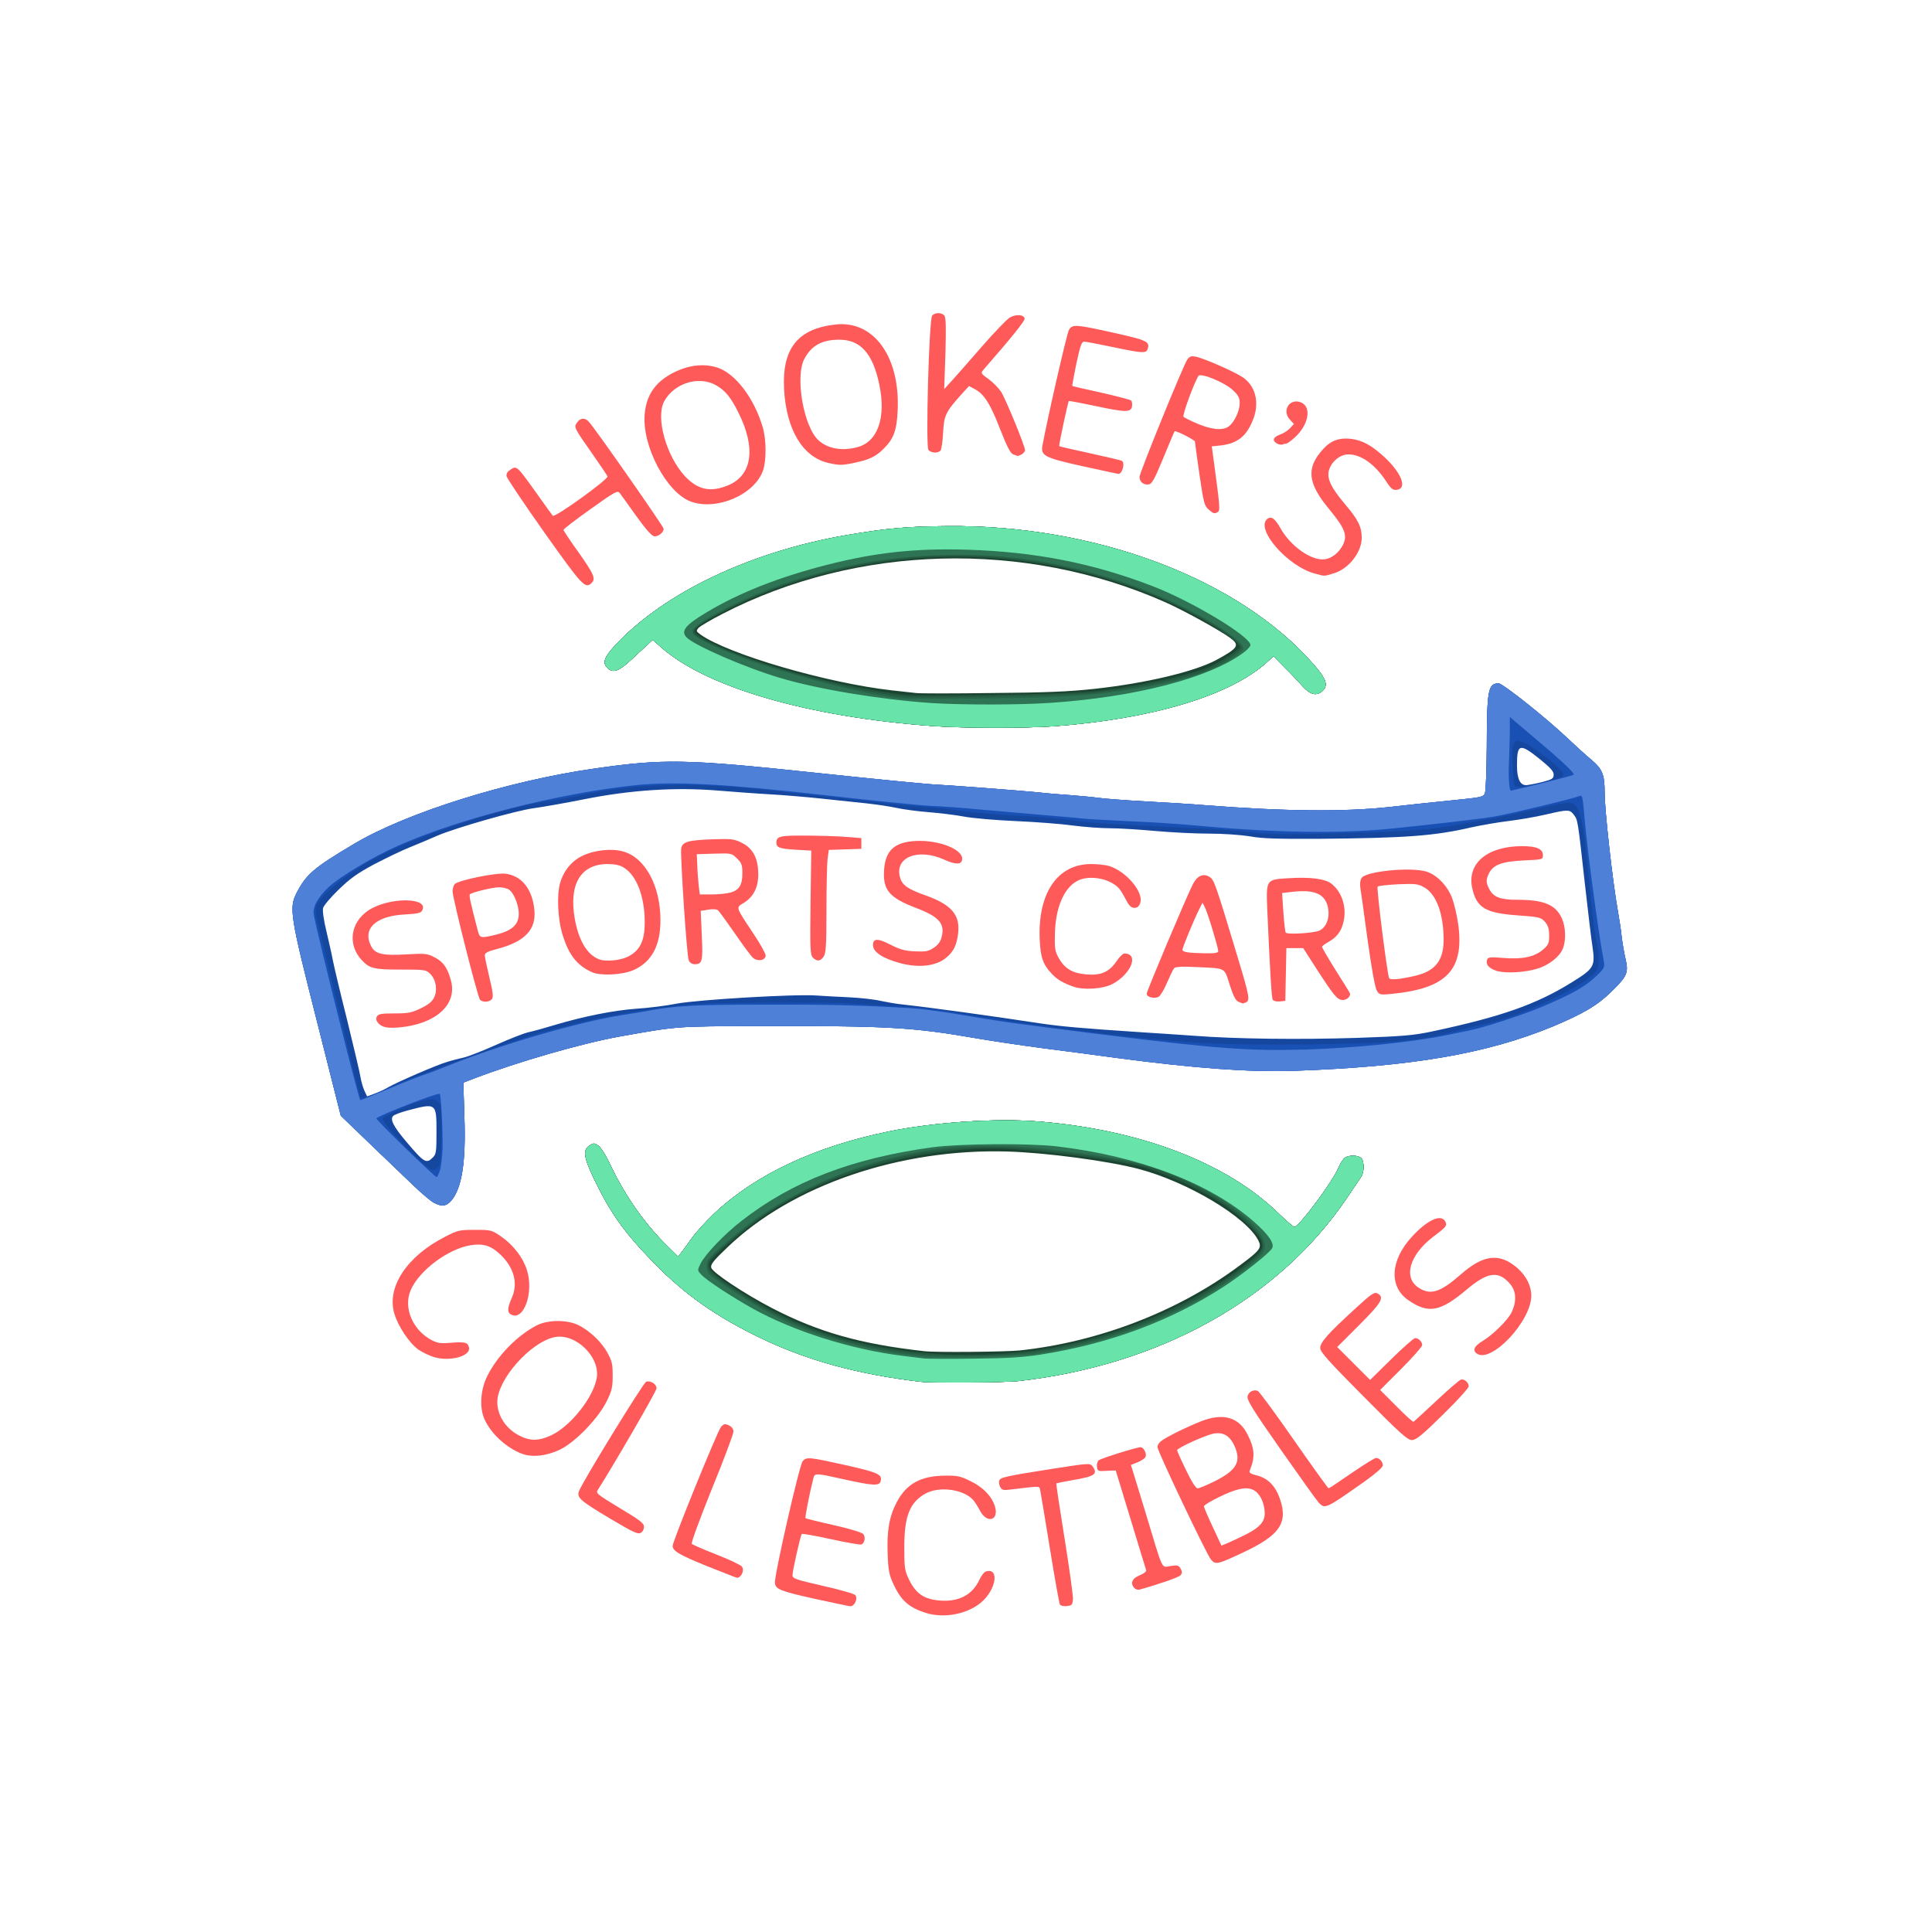 <?xml version="1.0" encoding="utf-8"?>
<!DOCTYPE svg PUBLIC "-//W3C//DTD SVG 1.0//EN" "http://www.w3.org/TR/2001/REC-SVG-20010904/DTD/svg10.dtd">
<svg version="1.0" xmlns="http://www.w3.org/2000/svg" width="1080px" height="1080px" viewBox="0 0 1080 1080" preserveAspectRatio="xMidYMid meet">
 <g fill="#1b4431">
  <path d="M514.5 772.4 c-34.5 -4.1 -62.2 -11.6 -88.2 -23.9 -25.7 -12.3 -43.3 -24.6 -60.8 -42.6 -16.6 -17.1 -23.9 -27.3 -33.2 -46.4 -6 -12.5 -6.6 -16.6 -2.8 -19.1 2.3 -1.5 2.7 -1.5 4.9 0 1.4 0.9 4.4 5.6 7 11.2 8 16.9 19.3 32.9 31.6 44.9 l6.1 6 1.7 -2.2 c0.9 -1.2 3.5 -4.7 5.7 -7.8 2.2 -3.2 7.8 -9.4 12.5 -13.9 23.1 -21.9 56.4 -37.6 97.8 -46.1 25.5 -5.2 60.1 -7.5 83.5 -5.6 56.8 4.6 104.7 22.8 133.8 50.8 4.7 4.6 9 8.3 9.5 8.2 2.6 -0.1 21.2 -25.1 24.5 -32.9 1.1 -2.5 2.7 -5.1 3.6 -5.7 2.3 -1.8 7.8 -1.6 9.4 0.3 1.6 2 1.5 7.9 -0.3 10.4 -0.7 1 -4.3 6.3 -7.9 11.7 -38.2 56.5 -104.5 93.4 -183.4 102.3 -8.3 0.9 -48 1.2 -55 0.4z m55.5 -17.5 c44.1 -4.7 88.6 -21.8 123 -47.5 11.5 -8.5 12.5 -9.9 10.4 -14 -6.7 -13.1 -39.5 -32.7 -66.7 -39.9 -16.9 -4.5 -52.2 -9.2 -73.7 -9.8 -59.9 -1.7 -120.1 18.8 -156.3 53.5 -8.1 7.7 -9.6 9.7 -9.1 11.5 0.8 2.7 18.5 14.5 33.9 22.5 26.1 13.5 49.4 20.1 85 24.1 6.5 0.8 45.5 0.4 53.5 -0.4z"/>
  <path d="M522 405.9 c-70.2 -5 -127.8 -21.8 -152.9 -44.5 l-4.2 -3.7 -3.2 2.9 c-1.7 1.6 -6 5.5 -9.4 8.7 -6.5 6 -9.8 7.1 -12.7 4.1 -3 -2.9 -1.9 -6 4.6 -13 27.6 -29.4 76 -52.3 129.8 -61.4 22 -3.7 32.9 -4.7 55.5 -4.9 83 -0.8 163.1 29.5 204.8 77.3 7.2 8.2 8.3 11.8 4.9 14.9 -3.2 2.9 -6.7 2.1 -10.9 -2.5 -2.1 -2.4 -6.6 -7.2 -10.1 -10.6 l-6.3 -6.4 -3.7 3.4 c-20.7 18.7 -64 31.7 -119.2 35.8 -15.5 1.1 -50.2 1.1 -67 -0.1z m89.5 -20.8 c28.8 -3.1 56.2 -9.6 68.5 -16.2 12.1 -6.6 13.2 -8.2 7.8 -12.2 -5.8 -4.3 -26.1 -15.5 -36.5 -20.1 -78.5 -34.8 -172.2 -32.3 -247.5 6.6 -6.4 3.3 -12.4 6.8 -13.3 7.8 -1.5 1.7 -1.4 1.9 1.2 3.8 15.7 11 70.5 27 106.8 31.1 5.5 0.6 11.6 1.3 13.5 1.5 1.9 0.3 21.1 0.3 42.5 0 29.7 -0.2 43.3 -0.8 57 -2.3z"/>
 </g>
 <g fill="#245940">
  <path d="M514.5 772.4 c-34.5 -4.1 -62.2 -11.6 -88.2 -23.9 -25.7 -12.3 -43.3 -24.6 -60.8 -42.6 -16.6 -17.1 -23.9 -27.3 -33.2 -46.4 -6 -12.5 -6.6 -16.6 -2.8 -19.1 2.3 -1.5 2.7 -1.5 4.9 0 1.4 0.9 4.4 5.6 7 11.2 8 16.9 19.3 32.9 31.6 44.9 l6.1 6 1.7 -2.2 c0.9 -1.2 3.5 -4.7 5.7 -7.8 2.2 -3.2 7.8 -9.4 12.5 -13.9 23.1 -21.9 56.4 -37.6 97.8 -46.1 25.5 -5.2 60.1 -7.5 83.5 -5.6 56.8 4.6 104.7 22.8 133.8 50.8 4.7 4.6 9 8.3 9.5 8.2 2.6 -0.1 21.2 -25.1 24.5 -32.9 1.1 -2.5 2.7 -5.1 3.6 -5.7 2.3 -1.8 7.8 -1.6 9.4 0.3 1.6 2 1.5 7.9 -0.3 10.4 -0.7 1 -4.3 6.3 -7.9 11.7 -38.2 56.5 -104.5 93.4 -183.4 102.3 -8.3 0.9 -48 1.2 -55 0.4z m56 -16.5 c45.1 -4.6 95.2 -24.4 127.6 -50.5 7.5 -6.1 8.5 -7.8 6.9 -11.9 -1.7 -4.5 -13.8 -15.7 -23.9 -22 -12.5 -7.8 -32.6 -16.8 -43.6 -19.5 -18.6 -4.5 -63.9 -10 -82.4 -10 -44.3 0 -93.7 14.4 -127.6 37.3 -9.8 6.6 -27.8 21.7 -30.2 25.4 -2.6 4 -0.4 6.7 12.9 15.3 26.3 17.2 49.5 26.8 78.7 32.4 26.8 5.2 53.6 6.3 81.6 3.5z"/>
  <path d="M522 405.9 c-70.2 -5 -127.8 -21.8 -152.9 -44.5 l-4.2 -3.7 -3.2 2.9 c-1.7 1.6 -6 5.5 -9.4 8.7 -6.5 6 -9.8 7.1 -12.7 4.1 -3 -2.9 -1.9 -6 4.6 -13 27.6 -29.4 76 -52.3 129.8 -61.4 22 -3.7 32.9 -4.7 55.5 -4.9 83 -0.8 163.1 29.5 204.8 77.3 7.2 8.2 8.3 11.8 4.9 14.9 -3.2 2.9 -6.7 2.1 -10.9 -2.5 -2.1 -2.4 -6.6 -7.2 -10.1 -10.6 l-6.3 -6.4 -3.7 3.4 c-20.7 18.7 -64 31.7 -119.2 35.8 -15.5 1.1 -50.2 1.1 -67 -0.1z m88.5 -19.3 c22.4 -2.2 53.8 -8.8 65.2 -13.7 5.7 -2.4 17.3 -9.9 17.3 -11.1 0 -3.8 -24 -18.6 -44.4 -27.3 -70.1 -30 -149.5 -31 -221.2 -3 -16.9 6.6 -37.8 17.6 -38.9 20.5 -0.7 1.7 1.1 3.2 8.7 7.1 22.9 11.7 71.6 24.9 107.8 29.3 9 1.1 90.3 -0.3 105.5 -1.8z"/>
 </g>
 <g fill="#286448">
  <path d="M514.5 772.4 c-34.5 -4.1 -62.2 -11.6 -88.2 -23.9 -25.7 -12.3 -43.3 -24.6 -60.8 -42.6 -16.6 -17.1 -23.9 -27.3 -33.2 -46.4 -6 -12.5 -6.6 -16.6 -2.8 -19.1 2.3 -1.5 2.7 -1.5 4.9 0 1.4 0.9 4.4 5.6 7 11.2 8 16.9 19.3 32.9 31.6 44.9 l6.1 6 1.7 -2.2 c0.9 -1.2 3.5 -4.7 5.7 -7.8 2.2 -3.2 7.8 -9.4 12.5 -13.9 23.1 -21.9 56.4 -37.6 97.8 -46.1 25.5 -5.2 60.1 -7.5 83.5 -5.6 56.8 4.6 104.7 22.8 133.8 50.8 4.7 4.6 9 8.3 9.5 8.2 2.6 -0.1 21.2 -25.1 24.5 -32.9 1.1 -2.5 2.7 -5.1 3.6 -5.7 2.3 -1.8 7.8 -1.6 9.4 0.3 1.6 2 1.5 7.9 -0.3 10.4 -0.7 1 -4.3 6.3 -7.9 11.7 -38.2 56.5 -104.5 93.4 -183.4 102.3 -8.3 0.9 -48 1.2 -55 0.4z m58.8 -15.9 c41.7 -4.9 84.6 -20.8 116.2 -43.3 12.2 -8.7 16.5 -12.9 16.5 -16.5 0 -11 -26.9 -31 -56.6 -42.2 -12.7 -4.8 -46.4 -10.2 -79.2 -12.7 -58 -4.4 -119.5 15 -161.4 51 -12 10.3 -13.8 12.4 -13 15.5 0.8 3.5 2.1 4.7 14.6 12.9 29.3 19.1 55.2 29 90.6 34.2 15.1 2.2 15.4 2.3 38.5 2.4 13.3 0.1 25.7 -0.3 33.8 -1.3z"/>
  <path d="M522 405.9 c-70.2 -5 -127.8 -21.8 -152.9 -44.5 l-4.2 -3.7 -3.2 2.9 c-1.7 1.6 -6 5.5 -9.4 8.7 -6.5 6 -9.8 7.1 -12.7 4.1 -3 -2.9 -1.9 -6 4.6 -13 27.6 -29.4 76 -52.3 129.8 -61.4 22 -3.7 32.9 -4.7 55.5 -4.9 83 -0.8 163.1 29.5 204.8 77.3 7.2 8.2 8.3 11.8 4.9 14.9 -3.2 2.9 -6.7 2.1 -10.9 -2.5 -2.1 -2.4 -6.6 -7.2 -10.1 -10.6 l-6.3 -6.4 -3.7 3.4 c-20.7 18.7 -64 31.7 -119.2 35.8 -15.5 1.1 -50.2 1.1 -67 -0.1z m87.5 -18.4 c25.6 -2.3 57.3 -8.9 68 -14.2 8 -3.9 16.5 -9.7 16.5 -11.2 0 -2.6 -7.6 -8.5 -19.7 -15.4 -28.5 -16.1 -59.4 -26.8 -94.5 -32.6 -57 -9.5 -120.8 0 -171.8 25.5 -14.9 7.5 -21.8 12.2 -20.7 14.1 3.2 5.2 38.6 18.6 69.7 26.3 20.5 5.2 28 6.7 46.5 9.4 7.6 1.1 88.9 -0.3 106 -1.9z"/>
 </g>
 <g fill="#2e7353">
  <path d="M514.5 772.4 c-34.5 -4.1 -62.2 -11.6 -88.2 -23.9 -25.7 -12.3 -43.3 -24.6 -60.8 -42.6 -16.6 -17.1 -23.9 -27.3 -33.2 -46.4 -6 -12.5 -6.6 -16.6 -2.8 -19.1 2.3 -1.5 2.7 -1.5 4.9 0 1.4 0.9 4.4 5.6 7 11.2 8 16.9 19.3 32.9 31.6 44.9 l6.1 6 1.7 -2.2 c0.9 -1.2 3.5 -4.7 5.7 -7.8 2.2 -3.2 7.8 -9.4 12.5 -13.9 23.1 -21.9 56.4 -37.6 97.8 -46.1 25.5 -5.2 60.1 -7.5 83.5 -5.6 56.8 4.6 104.7 22.8 133.8 50.8 4.7 4.6 9 8.3 9.5 8.2 2.6 -0.1 21.2 -25.1 24.5 -32.9 1.1 -2.5 2.7 -5.1 3.6 -5.7 2.3 -1.8 7.8 -1.6 9.4 0.3 1.6 2 1.5 7.9 -0.3 10.4 -0.7 1 -4.3 6.3 -7.9 11.7 -38.2 56.5 -104.5 93.4 -183.4 102.3 -8.3 0.9 -48 1.2 -55 0.4z m65.8 -15.8 c42.5 -6.8 80.1 -21.6 110.4 -43.2 13.2 -9.6 16.3 -12.7 16.3 -16.7 0 -10.5 -22.4 -28.2 -49.7 -39.2 -17.8 -7.2 -26.8 -9.3 -56.3 -13.2 -24.2 -3.2 -30 -3.6 -48.5 -3.6 -18.1 0.1 -23.1 0.4 -35.9 2.7 -25.6 4.5 -47.9 12 -70.9 23.9 -15 7.7 -26.6 15.7 -40.1 27.5 -9.4 8.2 -10.6 9.6 -10.6 12.5 0 1.8 0.6 3.9 1.3 4.8 2.4 3 26 18 37.9 24 21.6 10.9 49.4 18.6 79.3 21.9 12.3 1.3 55.3 0.5 66.8 -1.4z"/>
  <path d="M522 405.9 c-70.2 -5 -127.8 -21.8 -152.9 -44.5 l-4.2 -3.7 -3.2 2.9 c-1.7 1.6 -6 5.5 -9.4 8.7 -6.5 6 -9.8 7.1 -12.7 4.1 -3 -2.9 -1.9 -6 4.6 -13 27.6 -29.4 76 -52.3 129.8 -61.4 22 -3.7 32.9 -4.7 55.5 -4.9 83 -0.8 163.1 29.5 204.8 77.3 7.2 8.2 8.3 11.8 4.9 14.9 -3.2 2.9 -6.7 2.1 -10.9 -2.5 -2.1 -2.4 -6.6 -7.2 -10.1 -10.6 l-6.3 -6.4 -3.7 3.4 c-20.7 18.7 -64 31.7 -119.2 35.8 -15.5 1.1 -50.2 1.1 -67 -0.1z m90 -17.9 c24.4 -2.3 50.4 -7.6 63.3 -13 9.3 -3.9 19.7 -10.4 19.7 -12.4 0 -6.4 -35.2 -26.2 -64 -36.1 -36.4 -12.4 -66.7 -17.2 -103.9 -16.2 -30.3 0.8 -57.1 5.5 -86.1 15 -23.8 7.8 -53.2 22.8 -53.8 27.4 -0.4 3 8.1 7.6 29.5 15.7 17.7 6.7 60.5 18.2 76.3 20.5 4.1 0.6 8.6 1.3 10 1.5 1.4 0.3 21.6 0.3 45 0.1 31.9 -0.4 47.9 -1 64 -2.5z"/>
 </g>
 <g fill="#16479f">
  <path d="M242.5 672.3 c-1.6 -0.8 -6.8 -5.2 -11.5 -9.7 -4.7 -4.5 -15.7 -15 -24.5 -23.5 l-16 -15.4 -13.4 -53.1 c-15 -59.1 -15.6 -63.1 -11.2 -71.6 5.4 -10.4 9.7 -14 32.1 -27.3 29.3 -17.4 86 -35.2 134.5 -42.1 38.4 -5.5 50.9 -5.3 122.5 2.3 31.1 3.3 60.6 6.2 65.5 6.5 12.6 0.7 48.1 3.4 59.5 4.5 5.2 0.6 13.6 1.3 18.5 1.6 5 0.4 11.9 1 15.5 1.5 3.6 0.5 15.5 1.4 26.5 2 11 0.6 25.9 1.5 33 2.1 44.8 3.5 77.8 3.8 103.5 1 15.4 -1.7 16 -1.8 34.8 -3.7 16.7 -1.7 17.4 -1.8 18.3 -4.1 0.5 -1.4 0.9 -12.6 1 -25.1 0.1 -32.6 0.7 -36.1 6.6 -36.2 2.3 0 26.7 19.4 38.8 30.9 3.9 3.7 9.6 8.9 12.7 11.5 6.5 5.4 7.8 8.4 7.8 18.6 0 10 4.4 49.4 7.4 66.3 0.8 4.5 1.8 10.9 2.1 14.2 0.4 3.3 1.3 8.8 2.1 12.2 1.9 8.1 1.1 9.9 -7.9 18.7 -7.7 7.6 -15.5 12.2 -32.9 19.5 -36.9 15.2 -78.9 22.4 -144.6 24.7 -25 0.8 -55 -1.4 -98.2 -7.1 -10.2 -1.4 -29 -3.9 -41.7 -5.5 -12.8 -1.7 -29.5 -4.2 -37 -5.5 -36.3 -6.3 -49.7 -7.1 -122.3 -6.9 -46.2 0.1 -44.9 0 -77.5 5.8 -21.5 3.9 -56.9 14.1 -81.8 23.6 l-5.7 2.2 0.6 19.1 c0.9 25.3 -1.4 39.7 -7.2 46.7 -2.9 3.4 -5.4 3.7 -9.9 1.3z m-0.5 -25.3 c1.8 -1.8 2 -3.3 2 -13.9 0 -16.7 0 -16.6 -16.3 -12.3 -3.7 1 -7.2 2.3 -7.9 3 -1.9 1.9 0.1 5.9 7.3 14.4 10.1 11.9 11.2 12.5 14.9 8.8z m-25 -39.2 c5 -2.9 27.6 -12.7 33 -14.2 2.5 -0.8 6.8 -1.9 9.5 -2.5 2.8 -0.7 10.9 -3.9 18 -7.1 7.2 -3.2 15.3 -6.4 18 -7 2.8 -0.6 9.3 -2.4 14.5 -4 16.4 -4.9 33.1 -8.2 45.5 -9.1 6.6 -0.4 17 -1.7 23 -2.9 12.2 -2.2 65.8 -5.4 78 -4.5 3.9 0.3 12.1 0.7 18.3 1 6.3 0.3 14.2 1.2 17.5 2 3.4 0.7 8.9 1.7 12.2 2 14.8 1.6 49.7 6.4 76.5 10.5 12.1 1.8 23.2 2.8 56.5 5 8.8 0.5 22.3 1.5 30 2 23.5 1.8 58.4 2.2 90.5 1.2 26.4 -0.9 32.1 -1.4 42.5 -3.6 38.9 -8.3 58.3 -15.1 78.5 -27.7 12.1 -7.5 12.8 -8.8 11.2 -19.7 -0.7 -4.3 -2.5 -19.8 -4.2 -34.7 -4 -36 -4 -36.2 -6.2 -39 -2.4 -3.1 -3.1 -3.1 -16 -0.1 -5.6 1.3 -15 2.9 -20.8 3.6 -5.8 0.7 -15 2.3 -20.5 3.5 -20.5 4.8 -37 6 -85.5 6.4 -23 0.1 -31.5 -0.1 -38.4 -1.4 -5.1 -0.8 -14.8 -1.5 -23 -1.5 -7.7 0 -21.3 -0.7 -30.1 -1.5 -8.8 -0.8 -20.1 -1.5 -25.1 -1.5 -4.9 0 -14.2 -0.7 -20.5 -1.5 -6.3 -0.9 -20.6 -2 -31.9 -2.5 -11.3 -0.5 -24.3 -1.6 -29 -2.5 -4.7 -0.9 -13.7 -2 -20 -2.5 -6.3 -0.5 -14.4 -1.6 -18 -2.4 -3.6 -0.8 -11 -1.9 -16.5 -2.5 -5.5 -0.6 -17 -1.8 -25.5 -2.7 -8.5 -0.9 -21.6 -2 -29 -2.4 -7.4 -0.4 -20.5 -1.4 -29.1 -2.1 -23.5 -1.9 -48.4 -0.3 -74.4 4.9 -11 2.2 -23.7 4.4 -28.2 5 -9.8 1.3 -43.7 11 -53.7 15.3 -3.9 1.7 -10.7 4.6 -15.2 6.4 -4.4 1.7 -13.4 6.1 -20 9.5 -9.5 5.1 -13.5 7.9 -20.1 14.3 -4.5 4.3 -8.4 9 -8.7 10.3 -0.4 1.3 0.4 7 1.8 12.7 1.3 5.6 3 12.9 3.6 16.2 0.6 3.3 4.2 18.4 8 33.5 3.7 15.1 7.1 29.5 7.5 32 0.4 2.5 1.4 5.9 2.2 7.7 l1.5 3.2 4.1 -1.5 c2.3 -0.8 5.7 -2.4 7.7 -3.6z m645 -170.6 c5.8 -1.5 6.5 -2 6.5 -4.2 0 -1.9 -1.9 -3.9 -7.8 -8.7 -11.2 -9 -12.7 -8.6 -12.7 3.6 0 7.5 1.8 11.2 5.3 11 1.2 -0.1 5.1 -0.8 8.7 -1.7z"/>
 </g>
 <g fill="#1850b4">
  <path d="M242.5 672.3 c-1.6 -0.8 -6.8 -5.2 -11.5 -9.7 -4.7 -4.5 -15.7 -15 -24.5 -23.5 l-16 -15.4 -13.4 -53.1 c-15 -59.1 -15.6 -63.1 -11.2 -71.6 5.4 -10.4 9.7 -14 32.1 -27.3 29.3 -17.4 86 -35.2 134.5 -42.1 38.4 -5.5 50.9 -5.3 122.5 2.3 31.1 3.3 60.6 6.2 65.5 6.5 12.6 0.7 48.1 3.4 59.5 4.5 5.2 0.6 13.6 1.3 18.5 1.6 5 0.4 11.9 1 15.5 1.5 3.6 0.5 15.5 1.4 26.5 2 11 0.6 25.9 1.5 33 2.1 44.8 3.5 77.8 3.8 103.5 1 15.4 -1.7 16 -1.8 34.8 -3.7 16.7 -1.7 17.4 -1.8 18.3 -4.1 0.5 -1.4 0.9 -12.6 1 -25.1 0.1 -32.6 0.7 -36.1 6.6 -36.2 2.3 0 26.7 19.4 38.8 30.9 3.9 3.7 9.6 8.9 12.7 11.5 6.5 5.4 7.8 8.4 7.8 18.6 0 10 4.4 49.4 7.4 66.3 0.8 4.5 1.8 10.9 2.1 14.2 0.4 3.3 1.3 8.8 2.1 12.2 1.9 8.1 1.1 9.9 -7.9 18.7 -7.7 7.6 -15.5 12.2 -32.9 19.5 -36.9 15.2 -78.9 22.4 -144.6 24.7 -25 0.8 -55 -1.4 -98.2 -7.1 -10.2 -1.4 -29 -3.9 -41.7 -5.5 -12.8 -1.7 -29.5 -4.2 -37 -5.5 -36.3 -6.3 -49.7 -7.1 -122.3 -6.9 -46.2 0.1 -44.9 0 -77.5 5.8 -21.5 3.9 -56.9 14.1 -81.8 23.6 l-5.7 2.2 0.6 19.1 c0.9 25.3 -1.4 39.7 -7.2 46.7 -2.9 3.4 -5.4 3.7 -9.9 1.3z m2.6 -20 c1 -1.2 1.5 -5.8 1.7 -17.2 0.3 -19.1 -0.2 -20.6 -6.8 -20.5 -4.9 0.1 -26 8.8 -26 10.7 0 3.6 24.4 28.7 27.8 28.7 1.1 0 2.6 -0.7 3.3 -1.7z m-38.1 -39.8 c2.3 -0.8 7.6 -3.1 11.8 -5.1 4.2 -1.9 10.3 -4.4 13.5 -5.5 3.3 -1.1 8.7 -3.1 12.1 -4.4 15.8 -6.2 51.9 -18.8 58.6 -20.5 4.1 -1 12.9 -3.2 19.5 -4.9 14 -3.6 28.4 -6.2 51.5 -9.2 14 -1.8 22.5 -2.2 55.5 -2.4 21.5 -0.2 42.8 0.1 47.5 0.5 4.7 0.5 14.6 1.1 22 1.5 17.2 0.7 17.8 0.8 47 5.5 44.7 7.2 95.7 13.3 126.5 15.1 11.7 0.7 35.2 1 61 0.7 45.7 -0.6 59.4 -1.8 80.5 -7.5 5.2 -1.4 13.3 -3.3 18 -4.3 16.5 -3.6 49.7 -18.9 58.7 -27.3 3.2 -2.9 3.8 -7.7 2 -17 -1.6 -7.9 -2.6 -16.5 -6.2 -52.7 -1.8 -17.3 -3.7 -23.9 -7.4 -25.9 -1.6 -0.9 -5.9 -0.2 -20.8 3.3 -10.3 2.4 -21 4.7 -23.8 5.1 -2.7 0.4 -10.6 1.8 -17.5 3.1 -16.8 3.3 -30.7 4.3 -71.8 5.3 -27.6 0.6 -36.7 0.5 -44.6 -0.6 -5.5 -0.7 -19.7 -1.8 -31.5 -2.3 -47.8 -2.2 -60.1 -3 -70.1 -4.5 -5.8 -0.9 -19.3 -2 -30 -2.5 -10.7 -0.5 -25.3 -1.7 -32.5 -2.8 -7.1 -1.1 -15.7 -2.1 -19 -2.1 -3.2 -0.1 -11.3 -0.8 -18 -1.6 -12.7 -1.6 -59.8 -6.7 -77.5 -8.5 -38 -3.8 -66.3 -2.9 -95.2 3.1 -7.8 1.6 -18.6 3.6 -23.8 4.4 -24 3.8 -66.5 17.7 -90.2 29.6 -17 8.6 -34.4 22.3 -36.3 28.8 -0.4 1.4 0.3 6.3 1.9 12.5 1.4 5.5 4.5 18.4 7 28.6 12.5 52.4 15.9 66 16.6 66 0.4 0 2.6 -0.7 5 -1.5z m651.2 -174 c9.1 -2.2 14.2 -3.7 15.1 -4.6 1.8 -1.4 -1.6 -5.1 -11.5 -12.4 -15.1 -11.1 -17.2 -10.3 -16.3 6.6 0.3 5.6 0.8 10.6 1.1 11.1 0.8 1.2 4.5 1 11.6 -0.7z"/>
 </g>
 <g fill="#4f80d7">
  <path d="M242.5 672.3 c-1.6 -0.8 -6.8 -5.2 -11.5 -9.7 -4.7 -4.5 -15.7 -15 -24.5 -23.5 l-16 -15.4 -13.4 -53.1 c-15 -59.1 -15.6 -63.1 -11.2 -71.6 5.4 -10.4 9.7 -14 32.1 -27.3 29.3 -17.4 86 -35.2 134.5 -42.1 38.4 -5.5 50.9 -5.3 122.5 2.3 31.1 3.3 60.6 6.2 65.5 6.5 12.6 0.7 48.1 3.4 59.5 4.5 5.2 0.6 13.6 1.3 18.5 1.6 5 0.4 11.9 1 15.5 1.5 3.6 0.5 15.5 1.4 26.5 2 11 0.6 25.9 1.5 33 2.1 44.8 3.5 77.8 3.8 103.5 1 15.4 -1.7 16 -1.8 34.8 -3.7 16.7 -1.7 17.4 -1.8 18.3 -4.1 0.5 -1.4 0.9 -12.6 1 -25.1 0.1 -32.6 0.7 -36.1 6.6 -36.2 2.3 0 26.7 19.4 38.8 30.9 3.9 3.7 9.6 8.9 12.7 11.5 6.5 5.4 7.8 8.4 7.8 18.6 0 10 4.4 49.4 7.4 66.3 0.8 4.5 1.8 10.9 2.1 14.2 0.4 3.3 1.3 8.8 2.1 12.2 1.9 8.1 1.1 9.9 -7.9 18.7 -7.7 7.6 -15.5 12.2 -32.9 19.5 -36.9 15.2 -78.9 22.4 -144.6 24.7 -25 0.8 -55 -1.4 -98.2 -7.1 -10.2 -1.4 -29 -3.9 -41.7 -5.5 -12.8 -1.7 -29.5 -4.2 -37 -5.5 -36.3 -6.3 -49.7 -7.1 -122.3 -6.9 -46.2 0.1 -44.9 0 -77.5 5.8 -21.5 3.9 -56.9 14.1 -81.8 23.6 l-5.7 2.2 0.6 19.1 c0.9 25.3 -1.4 39.7 -7.2 46.7 -2.9 3.4 -5.4 3.7 -9.9 1.3z m3.4 -18 c0.7 -2.1 1.3 -7.6 1.5 -12.3 0.2 -9 -0.8 -29.8 -1.6 -30.5 -0.9 -0.9 -33.4 11.7 -35.4 13.7 -0.5 0.6 32.6 32.8 33.7 32.8 0.3 0 1.1 -1.7 1.8 -3.7z m-28.5 -45.7 c8.3 -3.5 16.9 -6.9 19.1 -7.6 2.2 -0.7 7.6 -2.7 12 -4.5 30.2 -12.2 74.2 -25.1 99 -29 5.5 -0.8 12.3 -2 15 -2.5 14.8 -2.8 27.1 -3.4 65.5 -3.4 36.6 -0.1 54.7 0.4 81.5 2 5 0.3 16.7 1.8 26 3.4 24 4.1 32.9 5.3 77.5 10.9 66.6 8.3 85 9.7 116.7 8.8 27.4 -0.8 60.6 -4.2 79.1 -8.1 3.7 -0.8 9.4 -1.9 12.7 -2.6 8.4 -1.7 29.2 -8.5 40.5 -13.2 18.1 -7.7 25.1 -11.8 31.8 -18.6 3 -3 3.3 -3.8 2.7 -7.1 -2.9 -14.8 -9.1 -61.3 -10.6 -78.2 -1.2 -14.2 -1.3 -14.7 -3.3 -13.8 -3.8 1.5 -39 10 -47.6 11.4 -7.7 1.3 -28.5 3.7 -56.1 6.6 -29.4 3 -66 2.5 -110 -1.6 -9.1 -0.9 -26.7 -2 -39 -2.5 -12.3 -0.6 -23.7 -1.2 -25.4 -1.5 -1.6 -0.2 -11.3 -1.1 -21.5 -1.9 -10.2 -0.9 -26.1 -2.3 -35.5 -3.1 -9.3 -0.9 -21.5 -1.8 -27 -2 -5.5 -0.2 -32.3 -2.9 -59.5 -6 -55.2 -6.3 -84.4 -7.8 -105.5 -5.6 -43.6 4.6 -98.8 18.7 -133.1 33.9 -13.8 6.1 -32.4 17.2 -38.7 23.1 -6.1 5.7 -9.1 11.3 -8.3 15.5 2.2 11.7 25.2 103.6 26 103.6 0.5 0 7.7 -2.9 16 -6.4z m644.4 -170.7 c9.2 -2.3 17.2 -4.4 17.8 -4.8 1.2 -0.6 -7.2 -8.4 -25.7 -23.9 l-9.9 -8.4 0 8.9 c-0.1 4.8 -0.3 12.4 -0.5 16.8 -0.4 7.7 0.2 15.5 1.1 15.5 0.3 0 8 -1.9 17.2 -4.1z"/>
 </g>
 <g fill="#ff5a5a">
  <path d="M517.5 901.6 c-9.5 -3 -14 -7 -18.3 -16.6 -2.1 -4.5 -2.7 -7.5 -3 -16.3 -0.5 -12.9 0.9 -21.1 5.1 -29 5.4 -10.3 13.5 -14.7 27 -14.8 6.9 -0.1 8.7 0.3 14.3 3.1 7 3.4 11.9 8.5 13.6 14.2 2.3 7.6 -4.3 9.7 -8.2 2.6 -1.2 -2.4 -3 -5.1 -3.9 -6.2 -5.3 -6.1 -19.1 -8 -26.9 -3.6 -8.7 4.9 -11.7 12.7 -11.7 30 0 11.7 0.2 12.9 2.8 18.3 3.8 7.7 8.4 10.7 17 11.4 10.7 0.9 18.3 -3.2 22.2 -11.6 1 -2.2 2.6 -4.3 3.5 -4.6 7.9 -2.5 5.9 10.3 -2.7 17.4 -7.8 6.5 -20.8 8.9 -30.8 5.7z"/>
  <path d="M456.1 893.9 c-20.2 -4.5 -22.5 -5.5 -22.9 -9 -0.5 -3.9 13.7 -66.1 15.5 -68.1 2.2 -2.5 3.6 -2.3 23.9 2.2 18.2 4.1 20.7 5.2 19.7 9 -0.7 2.7 -4.1 2.6 -20.3 -1 -16.1 -3.6 -16.6 -3.6 -17.3 -0.7 -2.2 8.6 -4.8 22 -4.4 22.4 0.3 0.2 7.4 2 15.9 3.9 8.9 2 15.8 4.1 16.4 5 1.4 1.8 0.7 5.1 -1.1 5.8 -0.7 0.2 -8.4 -1.1 -17 -3 -8.7 -1.9 -16 -3.2 -16.3 -2.9 -0.7 0.7 -5.2 20.6 -5.2 23.1 0 1.8 1.7 2.4 17 5.9 9.3 2.1 17.5 4.4 18.1 5.2 1.6 1.9 -0.4 6.3 -2.8 6.2 -1 -0.1 -9.6 -1.9 -19.2 -4z"/>
  <path d="M592.5 897 c-0.4 -0.7 -2.9 -14.8 -5.6 -31.4 -2.7 -16.5 -5.1 -31.2 -5.4 -32.5 -0.7 -2.6 0.8 -2.5 -16.1 -0.5 -4.6 0.6 -5.3 0.4 -6.3 -1.4 -0.6 -1.1 -0.8 -2.7 -0.5 -3.6 0.7 -1.8 4 -2.5 30.8 -6.7 19.1 -3 20 -3 21.3 -1.3 3.2 4.4 1.3 5.7 -10.6 7.7 -5.1 0.9 -9.5 1.8 -9.6 1.9 -0.2 0.2 1.9 14 4.6 30.8 2.7 16.8 4.8 32.1 4.7 34 -0.3 3.1 -0.6 3.5 -3.5 3.8 -1.7 0.2 -3.4 -0.2 -3.8 -0.8z"/>
  <path d="M634.2 887.8 c-2.6 -2.6 -1.4 -5.5 2.9 -7.2 2.4 -1 3.9 -2.2 3.6 -2.9 -0.2 -0.7 -4.2 -13.5 -8.7 -28.5 l-8.3 -27.2 -5.1 0.2 c-4.8 0.3 -5.1 0.2 -5.4 -2.3 -0.2 -1.4 0.3 -3 1 -3.6 1.4 -1.1 21.2 -7.3 23.4 -7.3 1.7 0 3.5 3.5 2.8 5.3 -0.3 0.9 -2.3 2.2 -4.4 3.1 l-3.8 1.5 8 26.1 c10.4 34.5 8.8 31.1 14.2 30.4 3.8 -0.6 4.5 -0.4 5.6 1.5 0.9 1.7 0.9 2.6 -0.1 3.7 -0.9 1.1 -12.4 5.1 -22.9 8 -0.9 0.2 -2.1 -0.1 -2.8 -0.8z"/>
  <path d="M395.8 875.7 c-15.7 -6.3 -19.8 -8.7 -19.8 -11.5 0 -2.6 25.2 -64.6 27.1 -66.6 1.5 -1.7 2.2 -1.8 4.4 -0.8 1.6 0.8 2.5 2 2.5 3.5 0 1.3 -5.4 15.8 -12.1 32.1 -6.6 16.4 -11.7 30.2 -11.2 30.6 0.4 0.5 6.7 3.2 13.8 6 7.2 2.8 13.5 5.8 14.2 6.7 1.6 2 -0.2 6.2 -2.7 6.3 -0.3 0 -7.6 -2.9 -16.2 -6.3z"/>
  <path d="M677 871.9 c-2.4 -2.7 -29.9 -60.6 -30 -63 0 -0.9 0.8 -2.3 1.8 -3.1 2.2 -2 13.8 -7.8 22.6 -11.3 12.3 -4.8 21.1 -2.4 26 7.4 4 7.8 4.3 12.7 1.2 20.2 -0.5 1.2 0.5 1.8 4.4 2.8 5.8 1.5 10.1 5.9 12.5 13 4.6 13.4 -0.1 20.3 -20.3 29.8 -14.7 6.9 -15.6 7.1 -18.2 4.2z m19.4 -14.1 c7.9 -4 10.6 -7.1 10.6 -12 0 -2.2 -0.7 -5.5 -1.6 -7.4 -3.8 -7.9 -9.5 -8.4 -23 -2 -5.2 2.5 -9.4 5 -9.4 5.6 0 0.6 2.2 5.8 4.9 11.5 l4.9 10.5 3.9 -1.6 c2.1 -0.9 6.4 -3 9.7 -4.6z m-17.5 -29.7 c12.5 -6.3 15.1 -11 11.2 -19.8 -2.6 -5.6 -6 -7.7 -11.2 -7 -4.3 0.6 -20.9 8.1 -20.9 9.4 0 0.4 2.2 5.4 5 11.1 3.1 6.5 5.5 10.2 6.5 10.2 0.8 0 5.1 -1.8 9.4 -3.9z"/>
  <path d="M341.4 849.1 c-17 -10.1 -19 -11.9 -17.8 -15.4 1.8 -5.1 36 -60.7 37.6 -61.3 2.5 -0.8 5.8 1.3 5.8 3.7 0 1.6 -23.2 41.6 -32.7 56.6 -1.4 2 -0.9 2.4 12.1 10.3 11.4 6.8 13.6 8.5 13.6 10.5 0 1.4 -0.8 2.9 -1.9 3.4 -1.5 0.9 -4.6 -0.6 -16.7 -7.8z"/>
  <path d="M737.1 839.9 c-1.1 -1.2 -10.6 -14.5 -21.2 -29.6 -15.7 -22.4 -19 -27.8 -18.5 -29.8 0.6 -2.5 3.3 -3.9 5.7 -3 0.8 0.3 9.9 12.7 20.2 27.5 10.4 14.9 19.1 27 19.4 27 0.3 0 6 -3.8 12.8 -8.5 6.8 -4.7 13 -8.5 13.7 -8.5 1.9 0 3.8 2.1 3.8 4.2 0 1 -3.7 4.3 -9.7 8.6 -22.5 15.9 -22.6 15.9 -26.2 12.1z"/>
  <path d="M291.9 812.7 c-8.8 -3.3 -17.5 -11.3 -21.1 -19.4 -2.9 -6.5 -2.2 -16.7 1.7 -24.3 5.7 -11.3 16.6 -22.4 27.5 -28.1 6.1 -3.1 16.5 -3.3 23 -0.3 6.3 3 13.1 9.3 16.5 15.5 2.6 4.7 3 6.4 3 12.9 0 6.4 -0.5 8.5 -3.3 14.2 -4.7 9.6 -17.3 22.7 -25.9 27 -7.5 3.7 -15.7 4.6 -21.4 2.5z m16.1 -10.3 c10.9 -5 23.9 -21.4 25.6 -32.3 1.9 -11.7 -12.1 -25.1 -23.7 -22.6 -13.5 2.9 -31.9 23.7 -31.9 36.2 0 8.1 5.3 15.7 13.5 19.4 5.5 2.5 10 2.3 16.5 -0.7z"/>
  <path d="M762.2 780.6 c-19.4 -19.5 -24.2 -24.9 -24.2 -27 0 -3.2 4.2 -8 19.3 -21.8 9.3 -8.6 11 -9.7 12.7 -8.8 4.1 2.2 2.4 5.1 -10.2 17.7 l-12.3 12.3 9.2 9.2 9.2 9.2 11.9 -11.7 c6.5 -6.4 12.5 -11.7 13.3 -11.7 1.9 0 3.9 2 3.9 3.9 0 0.9 -5.3 6.9 -11.7 13.3 l-11.8 11.8 9 9 c4.9 5 9.3 8.9 9.6 8.8 0.4 -0.2 6.2 -5.5 12.9 -11.8 6.7 -6.3 12.9 -11.6 13.7 -11.8 1.9 -0.5 4.3 1.6 4.3 3.8 0 0.9 -6.5 8.1 -14.4 15.8 -11.8 11.6 -15 14.2 -17.4 14.2 -2.4 0 -6.6 -3.8 -27 -24.4z"/>
  <path d="M242.8 758.7 c-2.6 -0.8 -6.5 -2.6 -8.8 -4.2 -5.1 -3.5 -11.5 -13.1 -13.6 -20.3 -4.3 -14.8 7.1 -32 28.5 -42.9 7 -3.6 7.9 -3.8 16.6 -3.8 9 0 9.4 0.1 14.6 3.7 6.7 4.6 12.2 11.7 14.4 18.6 4.1 12.6 -1.7 29 -8.9 25 -2.1 -1.2 -2 -3.6 0.5 -9.3 3.8 -8.5 1 -17.8 -7.5 -25.2 -4.6 -4.1 -8.9 -5.3 -15.5 -4.2 -12.7 2 -29 14.3 -33.6 25.3 -4.1 9.8 1.3 22.3 11.9 27.8 3.4 1.7 5.1 1.9 11 1.4 7.6 -0.6 9.2 -0.2 9.8 2.8 0.8 4.7 -10.4 7.8 -19.4 5.3z"/>
  <path d="M825.5 756.6 c-2.5 -1.8 -1.4 -4.2 3.5 -7.1 5.7 -3.5 13.9 -11.6 16 -15.9 2.9 -6.1 2.6 -11.7 -0.7 -15.7 -6.5 -7.7 -12.5 -7 -24.1 2.7 -15 12.7 -21.6 14 -32.8 6.3 -11.1 -7.5 -10.3 -22.4 1.9 -35.6 8.5 -9.3 16.3 -12.9 18.6 -8.5 1.2 2.3 0.8 2.9 -6.8 8.6 -13.4 10.3 -16.9 23.1 -7.7 28.7 6.5 4 11.9 2.2 23.2 -7.7 12.8 -11.2 21.7 -12.2 31.8 -3.4 4.8 4.3 7.6 9.8 7.6 15.3 0 14.3 -22.6 38.2 -30.5 32.3z"/>
  <path d="M215.9 574.3 c-3.8 -0.6 -6.6 -3.9 -5.2 -6.1 0.8 -1.4 2.6 -1.7 9.9 -1.7 7.8 0 9.6 -0.4 14.7 -2.9 4.2 -2 6.3 -3.7 7.4 -6.1 2 -4.2 1 -9.9 -2.2 -13.1 -2.3 -2.3 -3 -2.4 -16.5 -2.4 -15 0 -17.4 -0.6 -21.7 -5.2 -8.1 -8.6 -6.5 -21 3.5 -27.8 11.4 -7.6 34.3 -7.6 30.2 0 -0.8 1.4 -2.7 1.8 -9.7 2.2 -16.3 0.8 -23.9 8 -18.8 17.8 2.2 4.3 6.5 5.3 19.7 4.5 10.6 -0.6 11.6 -0.5 15.8 1.7 4.9 2.5 7.2 5.9 9.1 13 3.6 13.3 -8.4 24.2 -28.6 26.1 -2.7 0.3 -6.2 0.3 -7.6 0z"/>
  <path d="M692.3 560 c-1.6 -0.7 -2.8 -3.1 -4.9 -9.5 -3.1 -9.9 -1.8 -9.1 -18.6 -9.9 -8.4 -0.4 -11.9 -0.2 -12.5 0.7 -0.6 0.7 -2.3 4.3 -3.9 8 -1.6 3.8 -3.7 7.3 -4.7 7.9 -2.4 1.3 -6.7 0.2 -6.7 -1.7 0 -1.5 22.2 -54.1 25.9 -61.4 2.5 -4.7 5.9 -6.1 9.4 -3.8 2.4 1.6 3.2 3.7 15.8 45.6 6.3 20.8 6.8 23.5 4.3 24.5 -0.9 0.3 -1.6 0.6 -1.7 0.5 -0.1 0 -1.2 -0.4 -2.4 -0.9z m-11.3 -28.3 c0 -2 -6 -21.8 -7.5 -24.6 l-1.3 -2.5 -2 4 c-2.7 5.4 -9.2 21 -9.2 22.3 0 1.3 3 1.8 12.3 2 5.8 0.1 7.7 -0.2 7.7 -1.2z"/>
  <path d="M268.3 558.8 c-1.4 -1.8 -15.3 -56.8 -15.3 -60.5 0 -1.7 0.6 -3.5 1.3 -4.2 2.7 -2.2 23 -6.3 28.1 -5.7 9.1 1 15.1 8.4 16.3 20.1 1.2 11.1 -5.3 17.9 -20.6 21.9 -5.5 1.4 -7.1 2.3 -7.1 3.6 0 1 1.2 6.6 2.6 12.5 2 8.3 2.3 10.9 1.3 12.1 -1.4 1.7 -5.3 1.8 -6.6 0.2z m9.3 -36.4 c8.7 -2.2 12.4 -5.6 12.4 -11.6 0 -5.1 -3 -12.2 -5.8 -13.7 -1.2 -0.6 -3.5 -1.1 -5.2 -1.1 -3.6 0 -15.1 2.8 -16.3 3.9 -0.6 0.6 0.2 4.2 4.4 20.4 1.1 4.2 1.5 4.3 10.5 2.1z"/>
  <path d="M711.5 558.9 c-0.7 -1.1 -1.5 -14.8 -3 -48.4 -0.8 -19.3 -1.1 -18.8 12.2 -19.6 11.5 -0.7 19.8 0.3 23.3 2.9 6.1 4.5 9 13.4 7 21.6 -1.1 5.1 -3.8 8.6 -8.3 11.1 -2 1.1 -3.7 2.4 -3.7 2.8 0 0.4 3.3 6.1 7.3 12.5 4.1 6.4 7.7 12.3 8.1 13 1.1 1.8 -1.2 4.2 -3.8 4.2 -2.9 0 -4.8 -2.2 -14.2 -16.7 l-7.9 -12.3 -4.7 0 -4.7 0 -0.3 14.8 -0.3 14.7 -3.2 0.3 c-1.7 0.2 -3.4 -0.2 -3.8 -0.9z m26.3 -38.8 c3.6 -1.9 5.5 -6.7 4.7 -11.9 -1.2 -8.2 -7.2 -11.1 -19.7 -9.7 l-6.1 0.7 0.7 10.6 c0.4 5.8 1 11 1.3 11.5 0.8 1.3 16.3 0.3 19.1 -1.2z"/>
  <path d="M769.7 553.9 c-1 -1.5 -2.9 -12 -5.2 -28.4 -1.9 -14.3 -3.8 -27.6 -4.1 -29.5 -0.3 -2.1 0 -4.2 0.8 -5.3 2.7 -3.7 27.4 -6.1 36.1 -3.5 5.9 1.8 12 8.1 14.5 15 1.2 3.2 2.7 9.8 3.4 14.8 3.3 25.3 -6.6 35.6 -37.3 38.6 -6.3 0.6 -6.8 0.5 -8.2 -1.7z m21.7 -8.5 c10.9 -2.6 15.5 -8.5 15.6 -19.8 0 -14.4 -3.9 -25.5 -10.6 -29.4 -3.6 -2.1 -4.8 -2.3 -14.7 -1.9 -6 0.3 -11.2 0.9 -11.6 1.3 -0.7 0.8 5.2 47.8 6.4 51.1 0.4 1.3 6 0.8 14.9 -1.3z"/>
  <path d="M600.5 551.7 c-5.9 -2 -9.7 -4.2 -12.6 -7.4 -4.9 -5.2 -6.3 -9.2 -6.7 -19.3 -1.1 -25.8 10 -42 28.7 -42 3.5 0 8.1 0.5 10.1 1.1 9.5 2.9 19.5 14.7 17.4 20.7 -0.7 1.9 -1.6 2.7 -3.3 2.7 -1.9 0 -3 -1.2 -5.5 -6 -2.6 -4.9 -4 -6.4 -8 -8.4 -5.7 -2.9 -13.6 -3.2 -18.3 -0.7 -7.6 3.9 -12.4 15.3 -12.6 30.1 -0.2 7.9 0.1 9.5 2.3 13.3 3.3 5.8 7.7 8.3 15.4 8.9 8 0.7 12.6 -1.3 16.7 -7.3 1.6 -2.4 3.6 -4.4 4.4 -4.4 8.5 0 3.8 11.7 -6.9 17.2 -5.1 2.6 -15.5 3.3 -21.1 1.5z"/>
  <path d="M331 543.5 c-8.9 -4 -13.5 -10.3 -17 -22.6 -2.2 -8 -2.7 -20.9 -1 -26.9 1.9 -7 6.4 -12.6 12.4 -15.5 6.7 -3.3 16.5 -4.4 23 -2.5 12.2 3.4 20.7 19 20.8 38.1 0.1 14.4 -4.9 23.7 -15.1 28.2 -6.1 2.7 -18.3 3.3 -23.1 1.2z m20 -8.7 c6.9 -3.5 9.5 -9 9.4 -19.8 -0.1 -14.1 -4.6 -25.7 -11.7 -30 -2.2 -1.4 -5 -2 -9.2 -2 -14.9 0.1 -21.6 11.3 -18.2 30.6 2.2 12.3 7 20.2 13.7 22.7 3.7 1.4 11.7 0.6 16 -1.5z"/>
  <path d="M836.6 542.7 c-4.4 -1.4 -6.2 -3.6 -5.3 -6.2 0.6 -1.5 1.7 -1.6 9.1 -1 10.5 0.9 17.5 -0.6 22.2 -4.7 3 -2.6 3.4 -3.6 3.4 -7.8 0 -3.7 -0.6 -5.6 -2.3 -7.6 -2.3 -2.6 -3 -2.8 -15.3 -3.7 -18.1 -1.3 -22.9 -4.2 -25.4 -15.1 -3.1 -13.9 8.3 -23.6 28 -23.6 7.9 0 11.5 1.6 11.5 5 0 2.5 -0.1 2.5 -11 3 -12.1 0.6 -17 2.5 -19.3 7.5 -1.6 3.4 -1.5 5 0.3 8.5 2.4 4.6 6.2 6 16.2 6 14.3 0 21 2.8 24.4 10.4 2.2 4.9 2.4 12.4 0.5 17 -1.8 4.4 -7.6 9 -13.9 11 -6.9 2.2 -18.2 2.9 -23.1 1.3z"/>
  <path d="M503.2 538.4 c-9.7 -2.6 -15.2 -6.2 -15.2 -10.1 0 -3.8 2.7 -3.9 9.8 -0.2 5.3 2.7 8.1 3.5 13.7 3.7 6 0.3 7.5 0 10.5 -2 2.4 -1.6 3.8 -3.5 4.4 -6.1 1.9 -7.5 -1.5 -11.3 -14.7 -16.3 -14.6 -5.6 -18.2 -9.9 -17.5 -21 0.7 -11 5.8 -15.7 17.8 -16.3 13.4 -0.6 26.9 5 25.8 10.6 -0.5 2.7 -3.7 2.7 -10.3 -0.3 -14.5 -6.4 -27.5 -1.1 -24.4 10 1.2 4.4 4.3 6.6 14.2 10.1 14.6 5.2 19.5 10.9 18.3 21.3 -0.8 6.5 -2.5 10.1 -6.6 13.5 -5.6 4.8 -15.4 5.9 -25.8 3.1z"/>
  <path d="M385 536.8 c-1.1 -2.5 -4.8 -58.9 -4.2 -62.6 0.7 -3.6 3.8 -4.5 16.9 -5 10.9 -0.4 12.6 -0.2 16.5 1.7 6.1 2.9 9.1 7.8 9.6 15.6 0.6 8.3 -2 14.4 -7.7 18 -4.9 3 -5.2 1.9 5 17.3 3.8 5.7 6.9 11.2 6.9 12.3 0 2.8 -4.5 3.6 -7.1 1.3 -1.2 -1.1 -5.7 -7.2 -10.1 -13.6 -4.5 -6.5 -8.7 -12.3 -9.4 -12.9 -0.8 -0.7 -2.9 -0.8 -5.5 -0.4 l-4.2 0.7 0.6 13.6 c0.7 14.5 0.3 16.2 -3.9 16.2 -1.6 0 -2.8 -0.8 -3.4 -2.2z m23.2 -37.8 c5 -1.4 6.8 -4.3 6.8 -10.8 0 -4.6 -0.4 -5.8 -3 -8.3 -2.9 -2.9 -3 -3 -12.7 -2.7 l-9.8 0.3 0.3 6.5 c0.1 3.6 0.5 8.6 0.8 11.3 l0.6 4.7 6.6 0 c3.7 0 8.4 -0.5 10.4 -1z"/>
  <path d="M454.4 535.3 c-1.5 -1.6 -1.6 -4.4 -1.3 -30.8 l0.4 -29 -8.5 -0.5 c-9.2 -0.5 -11 -1.2 -11 -3.9 0 -3.7 1.9 -4.1 17.5 -4 8.2 0.1 18.4 0.4 22.5 0.8 l7.5 0.6 0 3 0 3 -9.1 0.3 -9.1 0.3 -0.7 5.2 c-0.3 2.9 -0.6 15.8 -0.6 28.7 0 19.7 -0.3 23.9 -1.6 25.8 -1.8 2.6 -3.7 2.8 -6 0.5z"/>
  <path d="M304.4 297.8 c-11.4 -16.1 -20.9 -30.3 -21.2 -31.5 -0.3 -1.5 0.4 -2.6 2.2 -3.8 3.4 -2.3 3.7 -2 14.3 12.9 4.8 6.7 8.9 12.5 9.3 12.9 1.1 1.3 31.2 -20.4 30.6 -22 -0.3 -0.7 -4.1 -6.4 -8.4 -12.5 -10.4 -14.8 -10.5 -15 -8.6 -17.6 1.8 -2.7 4.5 -2.8 6.6 -0.4 3.8 4.2 41.8 58.6 41.8 59.8 0 2.1 -3.1 4.5 -5.3 4.2 -1.4 -0.2 -4.9 -4.2 -10 -11.3 -4.3 -6 -8.4 -11.8 -9.2 -12.8 -1.2 -1.7 -2.4 -1.1 -16.4 8.9 -8.3 5.9 -15.1 11.1 -15.1 11.6 0 0.4 3.8 6.2 8.5 12.7 8.4 11.9 9.6 14.6 7.3 16.9 -3.6 3.6 -5.1 2 -26.4 -28z"/>
  <path d="M734.9 320.6 c-15.2 -4.1 -33.3 -24.9 -26.5 -30.5 2.2 -1.8 4.3 -0.3 7.4 5.2 5.8 10.3 17.7 18.5 25 17.3 3.8 -0.6 7.6 -3.6 9.8 -7.8 2.8 -5.5 1.4 -9.3 -7.7 -20.3 -12 -14.5 -12.8 -22.9 -3.4 -33.3 4.3 -4.9 9.1 -6.6 15.6 -5.9 6.5 0.8 11.6 3.6 18.9 10.3 9.6 9 12.8 17.5 6.8 18.2 -2.2 0.3 -3.2 -0.5 -6.1 -5 -6.3 -9.4 -13.9 -14.8 -20.9 -14.8 -4.5 0 -9.2 3.7 -10.8 8.5 -1.5 4.7 0.8 9.8 9 19.5 7.1 8.3 9.2 12.5 9.2 18.4 0.2 8.1 -7.2 17.6 -15.6 20.1 -5.7 1.7 -4.8 1.7 -10.7 0.1z"/>
  <path d="M675.6 284.8 c-2.4 -2.1 -2.8 -3.9 -5.1 -19.6 -1.4 -9.6 -2.5 -17.8 -2.5 -18.3 0 -1 -10.9 -6.4 -11.4 -5.8 -0.2 0.2 -3 6.9 -6.3 14.9 -4.9 11.9 -6.4 14.6 -8.2 14.8 -2.8 0.4 -5.1 -1.4 -5.1 -4.2 0 -2.3 24.1 -61.5 26.6 -65.4 1.3 -2 2.1 -2.3 4.9 -1.8 4.9 1 23 9 26.9 12 7 5.3 8.8 14.9 4.6 24.3 -3.8 9 -9.2 12.7 -19.5 13.5 l-3.1 0.3 2.4 17.9 c2 14.9 2.2 18 1.1 18.7 -2 1.3 -2.5 1.1 -5.3 -1.3z m11.2 -46.4 c3.1 -2.2 6.2 -8.6 6.2 -13 0 -3 -0.7 -4.4 -3.8 -7.3 -4.7 -4.4 -18.1 -9.9 -19.3 -7.9 -2.5 4 -9.1 22 -8.3 22.8 0.5 0.5 4.1 2.3 7.9 3.9 7.9 3.3 14 3.9 17.3 1.5z"/>
  <path d="M386.2 280.4 c-13.6 -5 -27.5 -31.3 -25.8 -49.1 1 -11 6.4 -18.4 17.3 -23.6 8.2 -3.8 16.2 -4.5 23.4 -2.2 10.1 3.4 20.5 17.1 25.3 33.4 2 6.9 2.1 18.5 0.1 24.2 -4.8 13.5 -25.9 22.5 -40.3 17.3z m20.8 -9.1 c13.6 -5.6 15.7 -21 5.7 -40.8 -4.1 -8.3 -7.3 -12.2 -12.2 -15 -9.7 -5.7 -23.7 -1.4 -29.3 9 -4.7 9 1.2 30.3 11.6 41.6 7.2 7.7 14.3 9.3 24.2 5.2z"/>
  <path d="M605.1 260.6 c-21.1 -4.7 -23.3 -5.8 -22.4 -11.3 2.4 -13.5 13.7 -63.2 14.9 -65 2 -3.1 3.7 -3 24.8 1.7 19 4.2 20.7 5 19 9.4 -0.8 2.2 -3.3 2 -19.4 -1.4 -7.7 -1.6 -14.9 -3 -15.9 -3 -1.5 0 -2.2 2.1 -4.4 12.2 -1.4 6.8 -2.4 12.4 -2.3 12.6 0.2 0.1 7.4 1.8 16.2 3.7 8.7 2 16.2 3.9 16.7 4.4 0.5 0.5 0.7 1.9 0.5 3.2 -0.5 3.5 -3.5 3.5 -20.3 -0.1 -8.1 -1.7 -14.8 -3 -15 -2.8 -0.6 0.6 -5.7 24.9 -5.4 25.2 0.2 0.2 8 2 17.3 4 9.2 2 17.2 3.9 17.7 4.2 2 1.2 0.2 7.6 -2 7.3 -0.4 0 -9.3 -2 -20 -4.3z"/>
  <path d="M463.1 258.8 c-14.3 -3.2 -23.6 -18.6 -24.8 -41.3 -1.2 -22.7 7.7 -33.8 28.8 -36.1 21.3 -2.4 36.1 18 34.7 48 -0.5 11.2 -2.2 15.9 -7.9 21.5 -4.2 4.2 -7.8 6 -15.7 7.7 -7.6 1.6 -9 1.6 -15.1 0.2z m16.4 -8.9 c11.3 -3.1 15.9 -16.7 12 -35.1 -3.6 -17.3 -10.6 -25 -22.5 -24.9 -9.5 0 -15.4 3.3 -19.3 10.6 -5.4 10 -0.5 38.1 7.9 45.7 5.3 4.7 13.3 6.1 21.9 3.7z"/>
  <path d="M566.4 254 c-1.6 -0.6 -3.5 -4.4 -7.4 -14.3 -5.4 -14 -9 -19.6 -14.3 -22.3 l-3 -1.6 -4.4 4.8 c-8.7 9.7 -9.6 11.7 -10.1 21.2 -0.2 4.8 -0.9 9.3 -1.4 10 -1.4 1.7 -5.3 1.5 -6.8 -0.3 -1.6 -2 0.3 -73 2.1 -75.1 1.5 -1.8 5.3 -1.8 6.8 0 0.9 1 1 6.8 0.6 21.3 l-0.7 19.8 4.4 -4.8 c2.4 -2.6 9.9 -11.2 16.8 -19.1 6.9 -7.9 13.9 -15.2 15.5 -16.1 3.5 -2 7.8 -1.7 8.3 0.6 0.2 1.2 -7.3 10.6 -23.4 29 -1.2 1.4 -0.8 2 3.2 4.8 2.5 1.8 5.6 5 7 7.1 2.5 3.8 13.4 30.3 13.4 32.7 0 0.7 -0.9 1.7 -1.9 2.3 -2.2 1.1 -1.9 1.1 -4.7 0z"/>
  <path d="M713.8 247.9 c-2.8 -1.6 -2.1 -3.6 1.6 -4.9 1.8 -0.6 4.4 -2.2 5.6 -3.5 l2.3 -2.5 -2.2 -2.4 c-4.9 -5.2 0.1 -12.5 6.5 -9.5 5.8 2.8 3.7 12.9 -4.1 19.7 -2 1.8 -4 3.2 -4.5 3.2 -0.4 0 -1.4 0.2 -2.2 0.5 -0.7 0.2 -2.1 0 -3 -0.6z"/>
 </g>
 <g fill="#68e4aa">
  <path d="M514.5 772.4 c-34.5 -4.1 -62.2 -11.6 -88.2 -23.9 -25.7 -12.3 -43.3 -24.6 -60.8 -42.6 -16.6 -17.1 -23.9 -27.3 -33.2 -46.4 -6 -12.5 -6.6 -16.6 -2.8 -19.1 2.3 -1.5 2.7 -1.5 4.9 0 1.4 0.9 4.4 5.6 7 11.2 8 16.9 19.3 32.9 31.6 44.9 l6.1 6 1.7 -2.2 c0.9 -1.2 3.5 -4.7 5.7 -7.8 2.2 -3.2 7.8 -9.4 12.5 -13.9 23.1 -21.9 56.4 -37.6 97.8 -46.1 25.5 -5.2 60.1 -7.5 83.5 -5.6 56.8 4.6 104.7 22.8 133.8 50.8 4.7 4.6 9 8.3 9.5 8.2 2.6 -0.1 21.2 -25.1 24.5 -32.9 1.1 -2.5 2.7 -5.1 3.6 -5.7 2.3 -1.8 7.8 -1.6 9.4 0.3 1.6 2 1.5 7.9 -0.3 10.4 -0.7 1 -4.3 6.3 -7.9 11.7 -38.2 56.5 -104.5 93.4 -183.4 102.3 -8.3 0.9 -48 1.2 -55 0.4z m68 -15.3 c38.1 -6.1 71.9 -18.7 101.5 -37.8 10.6 -6.9 25.7 -18.9 27.1 -21.5 1.5 -2.7 -2.1 -7.8 -10.3 -15 -24.6 -21.5 -64.2 -36.6 -110.3 -42 -15.7 -1.8 -54 -1.5 -69 0.5 -45.3 6.2 -78.7 19.1 -107 41.2 -9.8 7.6 -20.4 18.8 -22.9 23.9 -1.8 3.7 -1.8 3.8 0.5 6.2 3 3.2 16.4 12 28.5 18.8 22.8 12.7 55.2 23 83.9 26.5 5 0.6 10.4 1.3 12 1.5 1.7 0.2 14.3 0.3 28 0.1 19.3 -0.2 28 -0.8 38 -2.4z"/>
  <path d="M522 405.9 c-70.2 -5 -127.8 -21.8 -152.9 -44.5 l-4.2 -3.7 -3.2 2.9 c-1.7 1.6 -6 5.5 -9.4 8.7 -6.5 6 -9.8 7.1 -12.7 4.1 -3 -2.9 -1.9 -6 4.6 -13 27.6 -29.4 76 -52.3 129.8 -61.4 22 -3.7 32.9 -4.7 55.5 -4.9 83 -0.8 163.1 29.5 204.8 77.3 7.2 8.2 8.3 11.8 4.9 14.9 -3.2 2.9 -6.7 2.1 -10.9 -2.5 -2.1 -2.4 -6.6 -7.2 -10.1 -10.6 l-6.3 -6.4 -3.7 3.4 c-20.7 18.7 -64 31.7 -119.2 35.8 -15.5 1.1 -50.2 1.1 -67 -0.1z m65.2 -13 c47.6 -3.2 88.3 -13.8 107.6 -27.8 2.3 -1.7 4.2 -3.7 4.2 -4.5 0 -4.8 -32.5 -24.4 -54.6 -32.9 -33.2 -12.8 -65.4 -19.2 -103.4 -20.4 -29.2 -0.9 -51.4 1.5 -78.5 8.4 -26.8 6.8 -49.4 15.7 -67.5 26.6 -11.9 7.1 -14.5 10.4 -11.3 13.9 3.9 4.4 32.9 17 52.5 22.8 21.1 6.3 55.6 12 84.3 14 17 1.1 49.7 1.1 66.7 -0.1z"/>
 </g>
</svg>